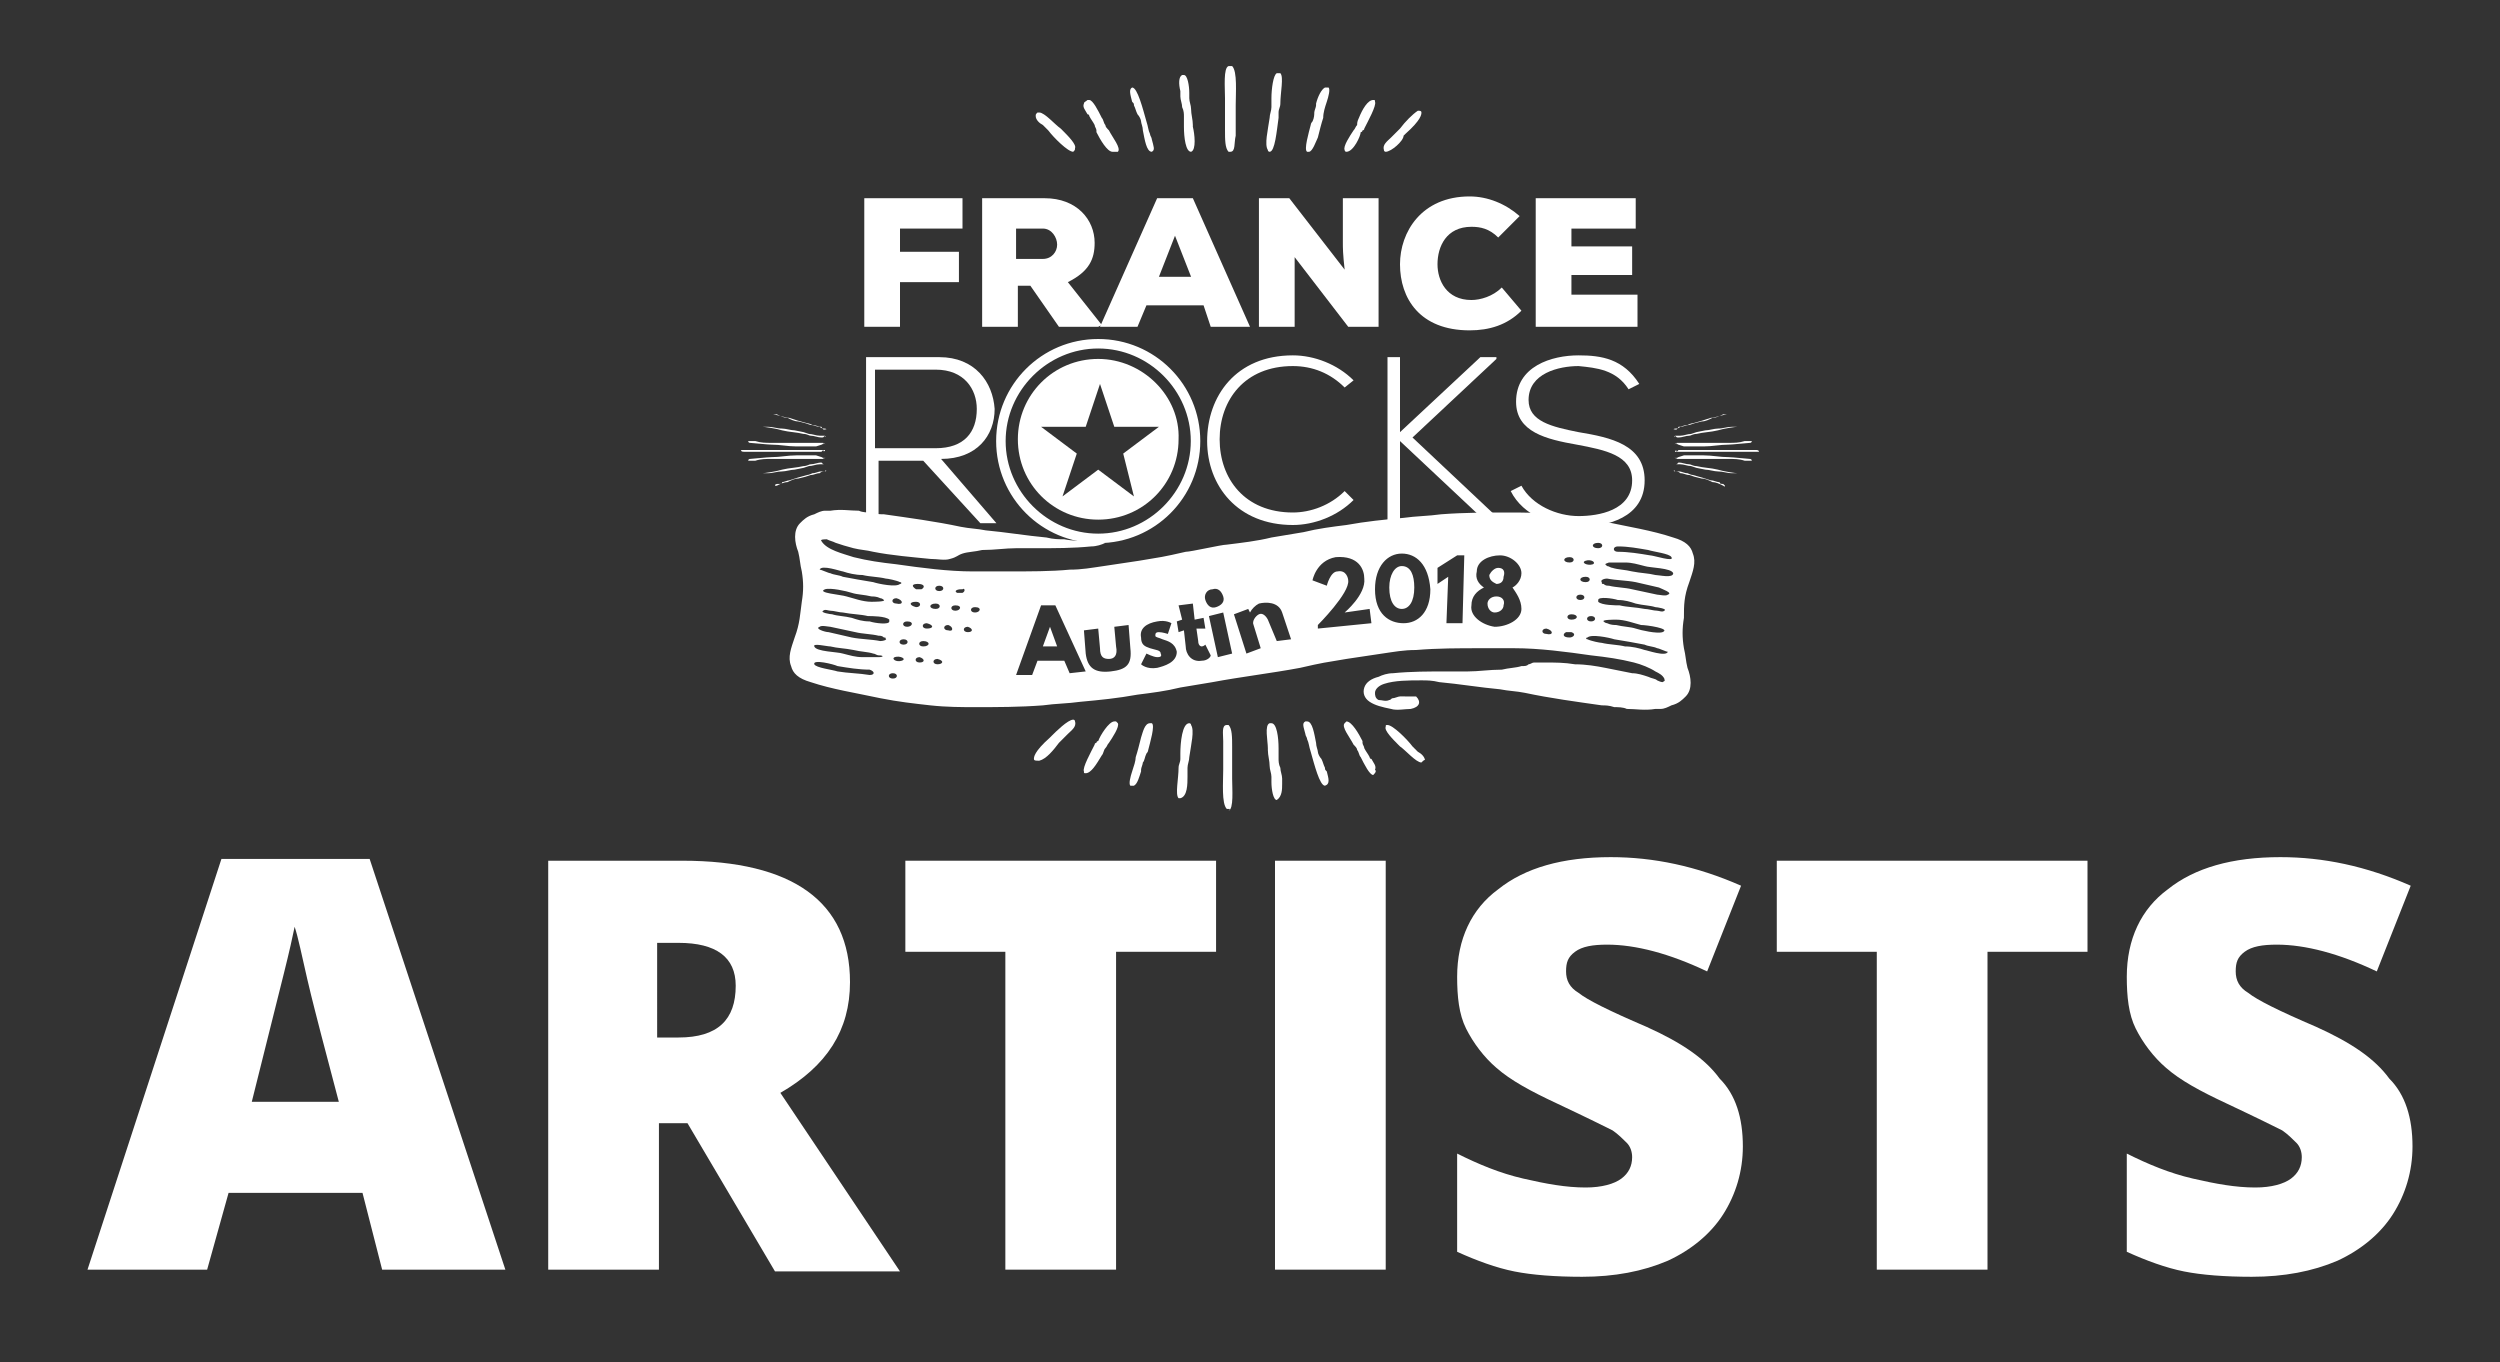 <?xml version="1.0" encoding="utf-8"?>
<!-- Generator: Adobe Illustrator 21.1.0, SVG Export Plug-In . SVG Version: 6.00 Build 0)  -->
<svg version="1.1" id="Layer_1" xmlns="http://www.w3.org/2000/svg" xmlns:xlink="http://www.w3.org/1999/xlink" x="0px" y="0px"
	 viewBox="0 0 140 76.3" style="enable-background:new 0 0 140 76.3;" xml:space="preserve">
<rect x="0" y="0" width="140" height="76.3" fill="#333333" stroke="none"/>
<style type="text/css">
	.st0{fill:#FFFFFF;}
	.st1{fill-rule:evenodd;clip-rule:evenodd;fill:#FFFFFF;}
	.st2{fill:none;stroke:#FFFFFF;stroke-width:0.232;}
	.st3{fill:none;}
</style>
<g>
	<path class="st0" d="M21.4,71.1l-1.1-4.3h-7.5l-1.2,4.3H4.9l7.5-23h8.3l7.6,23H21.4z M19,61.8L18,58c-0.2-0.8-0.5-1.9-0.8-3.2
		c-0.3-1.3-0.5-2.3-0.7-2.9c-0.1,0.5-0.3,1.4-0.6,2.6c-0.3,1.2-0.9,3.6-1.8,7.2H19z"/>
	<path class="st0" d="M36.9,62.8v8.3h-6.2V48.2h7.5c6.2,0,9.4,2.3,9.4,6.8c0,2.7-1.3,4.7-3.9,6.2l6.7,10h-7l-4.9-8.3H36.9z
		 M36.9,58.1H38c2.2,0,3.2-1,3.2-2.9c0-1.6-1.1-2.4-3.2-2.4h-1.2V58.1z"/>
	<path class="st0" d="M62.5,71.1h-6.2V53.3h-5.6v-5.1h17.4v5.1h-5.6V71.1z"/>
	<path class="st0" d="M71.4,71.1V48.2h6.2v22.9H71.4z"/>
	<path class="st0" d="M97.6,64.2c0,1.4-0.4,2.7-1.1,3.8c-0.7,1.1-1.8,2-3.1,2.6c-1.4,0.6-3,0.9-4.8,0.9c-1.5,0-2.8-0.1-3.8-0.3
		c-1-0.2-2.1-0.6-3.2-1.1v-5.5c1.2,0.6,2.4,1.1,3.7,1.4c1.3,0.3,2.4,0.5,3.5,0.5c0.9,0,1.6-0.2,2-0.5c0.4-0.3,0.6-0.7,0.6-1.2
		c0-0.3-0.1-0.6-0.3-0.8c-0.2-0.2-0.5-0.5-0.8-0.7c-0.4-0.2-1.4-0.7-3.1-1.5c-1.5-0.7-2.6-1.3-3.4-2c-0.7-0.6-1.3-1.4-1.7-2.2
		s-0.5-1.8-0.5-2.9c0-2.1,0.8-3.8,2.3-4.9c1.5-1.2,3.6-1.8,6.3-1.8c2.4,0,4.8,0.5,7.3,1.6l-1.9,4.8c-2.1-1-4-1.5-5.6-1.5
		c-0.8,0-1.4,0.1-1.8,0.4s-0.5,0.6-0.5,1.1c0,0.5,0.2,0.9,0.7,1.2c0.5,0.4,1.7,1,3.8,1.9c2,0.9,3.3,1.8,4.1,2.9
		C97.2,61.3,97.6,62.6,97.6,64.2z"/>
	<path class="st0" d="M111.3,71.1h-6.2V53.3h-5.6v-5.1h17.4v5.1h-5.6V71.1z"/>
	<path class="st0" d="M135.1,64.2c0,1.4-0.4,2.7-1.1,3.8s-1.8,2-3.1,2.6c-1.4,0.6-3,0.9-4.8,0.9c-1.5,0-2.8-0.1-3.8-0.3
		s-2.1-0.6-3.2-1.1v-5.5c1.2,0.6,2.4,1.1,3.7,1.4c1.3,0.3,2.4,0.5,3.5,0.5c0.9,0,1.6-0.2,2-0.5s0.6-0.7,0.6-1.2
		c0-0.3-0.1-0.6-0.3-0.8c-0.2-0.2-0.5-0.5-0.8-0.7c-0.4-0.2-1.4-0.7-3.1-1.5c-1.5-0.7-2.6-1.3-3.4-2c-0.7-0.6-1.3-1.4-1.7-2.2
		c-0.4-0.8-0.5-1.8-0.5-2.9c0-2.1,0.8-3.8,2.3-4.9c1.5-1.2,3.6-1.8,6.3-1.8c2.4,0,4.8,0.5,7.3,1.6l-1.9,4.8c-2.1-1-4-1.5-5.6-1.5
		c-0.8,0-1.4,0.1-1.8,0.4c-0.4,0.3-0.5,0.6-0.5,1.1c0,0.5,0.2,0.9,0.7,1.2c0.5,0.4,1.7,1,3.8,1.9c2,0.9,3.3,1.8,4.1,2.9
		C134.7,61.3,135.1,62.6,135.1,64.2z"/>
</g>
<g>
	<g>
		<g>
			<g>
				<path class="st0" d="M46.1,25.2c-0.1,0-0.3,0-0.4,0c-0.3,0-0.5,0-0.8,0l-0.4,0l-0.7,0c-0.3,0-0.6,0-1,0c-0.3,0-0.7,0-1,0
					c-0.1,0-0.1,0-0.2,0c0,0-0.1,0-0.1,0c0,0,0,0,0,0c0,0,0,0,0,0c0,0,0,0,0,0c0,0.1,0.1,0.1,0.2,0.1c0.2,0,1.1,0,1.4,0
					c0.5,0,1,0,1.6,0c0.2,0,0.4,0,0.5,0c0.3,0,0.6,0,0.8,0C46,25.3,46,25.3,46.1,25.2C46.1,25.3,46.2,25.3,46.1,25.2
					c0.1,0.1,0.1,0.1,0.1,0C46.2,25.2,46.2,25.2,46.1,25.2z"/>
			</g>
			<g>
				<path class="st0" d="M46.1,24.8c-0.1,0-0.3,0-0.4,0c-0.2,0-0.4,0-0.7,0l-0.4,0l-0.6,0c-0.3,0-0.6,0-0.8,0c-0.3,0-0.6,0-0.9-0.1
					c-0.1,0-0.1,0-0.2,0c0,0-0.1,0-0.1,0c0,0-0.1,0-0.1,0c0,0.1,0.1,0.1,0.1,0.1c0.1,0,1,0.1,1.2,0.1c0.5,0,0.9,0.1,1.4,0.1
					c0.2,0,0.4,0,0.4,0c0.3,0,0.5,0,0.7,0C46,24.9,46.1,24.9,46.1,24.8C46.1,24.9,46.2,24.9,46.1,24.8
					C46.2,24.9,46.2,24.9,46.1,24.8C46.2,24.9,46.3,24.9,46.1,24.8C46.2,24.8,46.2,24.8,46.1,24.8z"/>
			</g>
			<g>
				<path class="st0" d="M46.2,24.4c-0.1,0-0.2,0-0.3,0c-0.2,0-0.4-0.1-0.6-0.1L45,24.2l-0.5-0.1c-0.2,0-0.5-0.1-0.7-0.1
					c-0.3,0-0.5-0.1-0.8-0.1c-0.1,0-0.1,0-0.2,0c0,0-0.1,0-0.1,0c0,0,0,0-0.1,0c0,0,0,0,0,0c0,0,0,0,0,0c0,0,0.1,0,0.1,0
					c0.1,0,0.8,0.1,1.1,0.2c0.4,0.1,0.8,0.1,1.2,0.2c0.2,0,0.3,0.1,0.4,0.1c0.2,0,0.4,0.1,0.6,0.1C46.1,24.5,46.1,24.5,46.2,24.4
					C46.2,24.5,46.3,24.5,46.2,24.4C46.3,24.4,46.2,24.4,46.2,24.4z"/>
			</g>
			<g>
				<path class="st0" d="M46.2,24c-0.1,0-0.2,0-0.3-0.1c-0.2,0-0.3-0.1-0.5-0.1l-0.3-0.1l-0.4-0.1c-0.2,0-0.4-0.1-0.6-0.2
					c-0.2,0-0.4-0.1-0.6-0.2c-0.1,0-0.1,0-0.2,0c0,0-0.1,0-0.1,0c0,0,0,0,0,0c0,0,0,0,0.1,0c0,0,0,0,0,0c0.1,0,0.7,0.2,0.9,0.2
					c0.3,0.1,0.6,0.2,1,0.3c0.1,0,0.3,0.1,0.3,0.1c0.2,0,0.3,0.1,0.5,0.1C46.1,24.1,46.2,24.1,46.2,24C46.2,24.1,46.3,24.1,46.2,24
					C46.3,24.1,46.3,24.1,46.2,24C46.3,24.1,46.3,24,46.2,24z"/>
			</g>
		</g>
		<g>
			<g>
				<path class="st0" d="M46.1,25.7c-0.1,0-0.3,0-0.4,0c-0.2,0-0.4,0-0.7,0l-0.4,0l-0.6,0c-0.3,0-0.6,0-0.8,0c-0.3,0-0.6,0-0.9,0.1
					c-0.1,0-0.1,0-0.2,0c0,0-0.1,0-0.1,0c0,0-0.1,0-0.1,0c0-0.1,0.1-0.1,0.1-0.1c0.1,0,1-0.1,1.2-0.1c0.5,0,0.9-0.1,1.4-0.1
					c0.2,0,0.4,0,0.4,0c0.3,0,0.5,0,0.7,0C46,25.6,46.1,25.6,46.1,25.7C46.1,25.6,46.2,25.6,46.1,25.7
					C46.2,25.6,46.2,25.6,46.1,25.7C46.2,25.6,46.3,25.6,46.1,25.7C46.2,25.7,46.2,25.7,46.1,25.7z"/>
			</g>
			<g>
				<path class="st0" d="M46.2,26c-0.1,0-0.2,0-0.3,0c-0.2,0-0.4,0.1-0.6,0.1L45,26.2l-0.5,0.1c-0.2,0-0.5,0.1-0.7,0.1
					c-0.3,0-0.5,0.1-0.8,0.1c-0.1,0-0.1,0-0.2,0c0,0-0.1,0-0.1,0c0,0,0,0-0.1,0c0,0,0,0,0,0c0,0,0,0,0,0c0,0,0.1,0,0.1,0
					c0.1,0,0.8-0.1,1.1-0.2c0.4-0.1,0.8-0.1,1.2-0.2c0.2,0,0.3-0.1,0.4-0.1c0.2,0,0.4-0.1,0.6-0.1C46.1,26,46.1,26,46.2,26
					C46.2,26,46.3,26,46.2,26C46.3,26,46.2,26,46.2,26z"/>
			</g>
			<g>
				<path class="st0" d="M46.2,26.4c-0.1,0-0.2,0-0.3,0.1c-0.2,0-0.3,0.1-0.5,0.1l-0.3,0.1l-0.4,0.1c-0.2,0-0.4,0.1-0.6,0.2
					c-0.2,0-0.4,0.1-0.6,0.2c0,0-0.1,0-0.1,0c0-0.1,0.1-0.1,0.2-0.1c0.1,0,0.2,0,0.2-0.1c0.1,0,0.3-0.1,0.4-0.1
					c0.3-0.1,0.6-0.2,1-0.3c0.1,0,0.3-0.1,0.3-0.1c0.2,0,0.3-0.1,0.5-0.1C46.1,26.4,46.2,26.4,46.2,26.4
					C46.2,26.3,46.3,26.3,46.2,26.4C46.3,26.3,46.3,26.4,46.2,26.4C46.3,26.4,46.3,26.4,46.2,26.4z"/>
			</g>
		</g>
	</g>
	<g>
		<g>
			<g>
				<path class="st0" d="M93.9,25.3c0.1,0,0.3,0,0.4,0c0.3,0,0.5,0,0.8,0l0.4,0l0.7,0c0.3,0,0.6,0,1,0c0.3,0,0.7,0,1,0
					c0.1,0,0.1,0,0.2,0c0,0,0.1,0,0.1,0c0,0,0,0,0,0c0,0,0,0,0,0c0,0,0,0,0,0c0-0.1-0.1-0.1-0.2-0.1c-0.2,0-1.1,0-1.4,0
					c-0.5,0-1,0-1.6,0c-0.2,0-0.4,0-0.5,0c-0.3,0-0.6,0-0.8,0C94,25.2,94,25.2,93.9,25.3C93.9,25.2,93.8,25.2,93.9,25.3
					c-0.1-0.1-0.1-0.1-0.1,0C93.8,25.3,93.8,25.3,93.9,25.3z"/>
			</g>
			<g>
				<path class="st0" d="M93.9,25.7c0.1,0,0.3,0,0.4,0c0.2,0,0.4,0,0.7,0l0.4,0l0.6,0c0.3,0,0.6,0,0.8,0c0.3,0,0.6,0,0.9,0.1
					c0.1,0,0.1,0,0.2,0c0,0,0.1,0,0.1,0c0,0,0.1,0,0.1,0c0-0.1-0.1-0.1-0.1-0.1c-0.1,0-1-0.1-1.2-0.1c-0.5,0-0.9-0.1-1.4-0.1
					c-0.2,0-0.4,0-0.4,0c-0.3,0-0.5,0-0.7,0C94,25.6,93.9,25.6,93.9,25.7C93.9,25.6,93.8,25.6,93.9,25.7
					C93.8,25.6,93.8,25.6,93.9,25.7C93.8,25.6,93.7,25.6,93.9,25.7C93.8,25.7,93.8,25.7,93.9,25.7z"/>
			</g>
			<g>
				<path class="st0" d="M93.8,26c0.1,0,0.2,0,0.3,0c0.2,0,0.4,0.1,0.6,0.1l0.3,0.1l0.5,0.1c0.2,0,0.5,0.1,0.7,0.1
					c0.3,0,0.5,0.1,0.8,0.1c0.1,0,0.1,0,0.2,0c0,0,0.1,0,0.1,0c0,0,0,0,0.1,0c0,0,0,0,0,0c0,0,0,0,0,0c0,0-0.1,0-0.1,0
					c-0.1,0-0.8-0.1-1.1-0.2c-0.4-0.1-0.8-0.1-1.2-0.2c-0.2,0-0.3-0.1-0.4-0.1c-0.2,0-0.4-0.1-0.6-0.1C93.9,26,93.9,26,93.8,26
					C93.8,26,93.7,26,93.8,26C93.7,26,93.8,26,93.8,26z"/>
			</g>
			<g>
				<path class="st0" d="M93.8,26.4c0.1,0,0.2,0,0.3,0.1c0.2,0,0.3,0.1,0.5,0.1l0.3,0.1l0.4,0.1c0.2,0,0.4,0.1,0.6,0.2
					c0.2,0,0.4,0.1,0.6,0.2c0,0,0.1,0.1,0.1,0c0,0-0.1-0.1-0.1-0.1c-0.1,0-0.2,0-0.2-0.1c-0.2,0-0.3-0.1-0.5-0.1
					c-0.3-0.1-0.6-0.2-1-0.3c-0.1,0-0.3-0.1-0.3-0.1c-0.2,0-0.3-0.1-0.5-0.1C93.9,26.4,93.8,26.4,93.8,26.4
					C93.8,26.3,93.7,26.3,93.8,26.4C93.7,26.3,93.7,26.4,93.8,26.4C93.7,26.4,93.7,26.4,93.8,26.4z"/>
			</g>
		</g>
		<g>
			<g>
				<path class="st0" d="M93.9,24.8c0.1,0,0.3,0,0.4,0c0.2,0,0.4,0,0.7,0l0.4,0l0.6,0c0.3,0,0.6,0,0.8,0c0.3,0,0.6,0,0.9-0.1
					c0.1,0,0.1,0,0.2,0c0,0,0.1,0,0.1,0c0,0,0.1,0,0.1,0c0,0.1-0.1,0.1-0.1,0.1c-0.1,0-1,0.1-1.2,0.1c-0.5,0-0.9,0.1-1.4,0.1
					c-0.2,0-0.4,0-0.4,0c-0.3,0-0.5,0-0.7,0C94,24.9,93.9,24.9,93.9,24.8C93.9,24.9,93.8,24.9,93.9,24.8
					C93.8,24.9,93.8,24.9,93.9,24.8C93.8,24.9,93.7,24.9,93.9,24.8C93.8,24.8,93.8,24.8,93.9,24.8z"/>
			</g>
			<g>
				<path class="st0" d="M93.8,24.4c0.1,0,0.2,0,0.3,0c0.2,0,0.4-0.1,0.6-0.1l0.3-0.1l0.5-0.1c0.2,0,0.5-0.1,0.7-0.1
					c0.3,0,0.5-0.1,0.8-0.1c0.1,0,0.1,0,0.2,0c0,0,0.1,0,0.1,0c0,0,0,0,0.1,0c0,0,0,0,0,0c0,0,0,0,0,0c0,0-0.1,0-0.1,0
					c-0.1,0-0.8,0.1-1.1,0.2c-0.4,0.1-0.8,0.1-1.2,0.2c-0.2,0-0.3,0.1-0.4,0.1c-0.2,0-0.4,0.1-0.6,0.1
					C93.9,24.5,93.9,24.5,93.8,24.4C93.8,24.5,93.7,24.5,93.8,24.4C93.7,24.4,93.8,24.4,93.8,24.4z"/>
			</g>
			<g>
				<path class="st0" d="M93.8,24c0.1,0,0.2,0,0.3-0.1c0.2,0,0.3-0.1,0.5-0.1l0.3-0.1l0.4-0.1c0.2,0,0.4-0.1,0.6-0.2
					c0.2,0,0.4-0.1,0.6-0.2c0.1,0,0.1,0,0.2,0c0,0,0.1,0,0.1,0c0,0,0,0,0,0c0,0,0,0-0.1,0c0,0,0,0,0,0c-0.1,0-0.7,0.2-0.9,0.2
					c-0.3,0.1-0.6,0.2-1,0.3c-0.1,0-0.3,0.1-0.3,0.1c-0.2,0-0.3,0.1-0.5,0.1C93.9,24.1,93.8,24.1,93.8,24
					C93.8,24.1,93.7,24.1,93.8,24C93.7,24.1,93.7,24.1,93.8,24C93.7,24.1,93.7,24,93.8,24z"/>
			</g>
		</g>
	</g>
	<g>
		<path class="st1" d="M68.9,8.5c-0.1,0-0.1,0-0.1,0c-0.2-0.2-0.2-0.7-0.2-1.2V7.2c0-0.1,0-0.3,0-0.4c0-0.3,0-0.7,0-1.1l0-0.2
			c0-0.6-0.1-1.7,0.2-1.8c0,0,0.1,0,0.1,0c0,0,0.1,0,0.1,0c0.3,0.3,0.2,1.5,0.2,2.2l0,0.2c0,0.2,0,0.4,0,0.6c0,0.3,0,0.5,0,0.7
			c0,0.1,0,0.1,0,0.2C69.1,8,69.2,8.5,68.9,8.5L68.9,8.5z"/>
		<path class="st1" d="M66.7,8.5c-0.3,0-0.4-0.8-0.4-1.4c0-0.2,0-0.4,0-0.6c0-0.1,0-0.3-0.1-0.5c0-0.2-0.1-0.4-0.1-0.6
			c0-0.1,0-0.2,0-0.3c-0.1-0.4-0.1-0.8,0.1-0.9c0,0,0.1,0,0.1,0c0.2,0,0.3,0.6,0.3,1c0,0.1,0,0.2,0,0.3c0,0.2,0.1,0.4,0.1,0.6
			c0,0.3,0.1,0.6,0.1,0.9l0,0.1C66.9,7.5,67,8.4,66.7,8.5C66.7,8.5,66.7,8.5,66.7,8.5L66.7,8.5z"/>
		<path class="st1" d="M71.1,8.5c0,0-0.1,0-0.1-0.1c-0.2-0.3,0-1.1,0.1-1.8c0-0.2,0.1-0.4,0.1-0.6c0-0.1,0-0.3,0-0.5
			c0-0.5,0.1-1.3,0.3-1.4c0,0,0.1,0,0.1,0c0,0,0.1,0,0.1,0c0.2,0.2,0,1.1,0,1.7c0,0.2-0.1,0.3-0.1,0.5c0,0.1,0,0.2,0,0.3
			C71.5,7.3,71.4,8.5,71.1,8.5C71.1,8.5,71.1,8.5,71.1,8.5z"/>
		<path class="st1" d="M64.5,8.5c-0.3,0-0.4-0.7-0.5-1.2c0-0.2-0.1-0.4-0.1-0.5c0-0.1-0.1-0.3-0.2-0.4c-0.1-0.2-0.1-0.3-0.2-0.5
			c0-0.1,0-0.1-0.1-0.2c-0.1-0.4-0.2-0.7,0-0.8c0,0,0,0,0,0c0.3,0,0.6,1.2,0.8,1.9c0.1,0.3,0.1,0.5,0.2,0.7c0,0.1,0.1,0.2,0.1,0.3
			c0.1,0.4,0.2,0.6,0,0.7C64.5,8.5,64.5,8.5,64.5,8.5z"/>
		<path class="st1" d="M73.3,8.5c0,0-0.1,0-0.1,0c-0.2-0.1,0.1-1.1,0.2-1.5c0-0.1,0.1-0.2,0.1-0.2c0.1-0.2,0.1-0.4,0.1-0.5
			c0-0.1,0.1-0.3,0.1-0.4l0-0.1C73.8,5.4,74,5,74.2,4.9c0,0,0.1,0,0.1,0c0.1,0,0.1,0,0.1,0c0.1,0.1,0,0.5-0.1,0.8
			c-0.1,0.3-0.2,0.6-0.2,0.9c-0.1,0.3-0.2,0.7-0.3,1.1C73.7,7.9,73.5,8.5,73.3,8.5L73.3,8.5z"/>
		<path class="st1" d="M62.3,8.5c-0.3,0-0.7-0.7-0.9-1.1l0-0.1c0-0.1-0.1-0.2-0.1-0.3c-0.1-0.2-0.2-0.3-0.3-0.5c0,0,0-0.1-0.1-0.1
			c-0.1-0.2-0.3-0.4-0.2-0.6c0-0.1,0.1-0.1,0.2-0.2c0,0,0,0,0.1,0c0.2,0,0.5,0.6,0.7,1c0.1,0.1,0.1,0.3,0.2,0.4
			c0,0.1,0.1,0.2,0.2,0.3c0.2,0.4,0.7,1,0.5,1.2C62.4,8.5,62.3,8.5,62.3,8.5L62.3,8.5z"/>
		<path class="st1" d="M75.4,8.5C75.4,8.5,75.4,8.5,75.4,8.5c-0.1,0-0.1-0.1-0.1-0.1c-0.1-0.2,0.3-0.8,0.5-1.1
			c0.1-0.1,0.1-0.2,0.2-0.3C76,6.9,76,6.8,76.1,6.6c0.2-0.5,0.5-1,0.8-1c0,0,0,0,0,0c0.1,0,0.1,0,0.1,0.1c0.1,0.2-0.4,1.1-0.6,1.5
			c0,0.1-0.1,0.1-0.1,0.1c0,0,0,0.1-0.1,0.1C76.2,7.6,75.8,8.5,75.4,8.5L75.4,8.5z"/>
		<path class="st1" d="M60.1,8.5c-0.3,0-1.1-0.8-1.4-1.2c-0.1-0.1-0.2-0.2-0.2-0.2c0,0-0.1-0.1-0.1-0.1c-0.2-0.1-0.4-0.3-0.4-0.5
			c0-0.1,0-0.1,0.1-0.2c0,0,0,0,0.1,0c0.3,0,0.9,0.7,1.2,0.9l0,0c0,0,0.1,0.1,0.1,0.1c0.3,0.3,0.8,0.8,0.7,1
			C60.2,8.4,60.2,8.4,60.1,8.5C60.1,8.5,60.1,8.5,60.1,8.5L60.1,8.5z"/>
		<path class="st1" d="M77.6,8.5c0,0-0.1,0-0.1-0.1c-0.1-0.3,0.2-0.5,0.4-0.7c0,0,0.1-0.1,0.1-0.1c0.1-0.1,0.2-0.2,0.4-0.4
			c0.3-0.4,0.7-0.8,1-1c0,0,0,0,0,0c0,0,0,0,0,0c0,0,0,0,0,0c0.1,0,0.2,0,0.2,0.1c0,0.1,0,0.4-0.9,1.2l0,0c0,0,0,0-0.1,0.1
			C78.6,7.9,77.9,8.5,77.6,8.5L77.6,8.5z"/>
	</g>
	<g>
		<path class="st1" d="M68.8,45.3c0,0-0.1,0-0.1,0c-0.3-0.3-0.2-1.5-0.2-2.2l0-0.2c0-0.2,0-0.4,0-0.5c0-0.3,0-0.5,0-0.7
			c0-0.1,0-0.1,0-0.2c0-0.4-0.1-0.9,0.2-0.9c0,0,0,0,0,0c0.1,0,0.1,0,0.1,0c0.2,0.2,0.2,0.7,0.2,1.2l0,0.1c0,0.1,0,0.3,0,0.4
			c0,0.3,0,0.7,0,1.1l0,0.2c0,0.6,0.1,1.7-0.2,1.8C68.9,45.3,68.9,45.3,68.8,45.3L68.8,45.3z"/>
		<path class="st1" d="M71.5,44.8c-0.2,0-0.3-0.6-0.3-1c0-0.1,0-0.2,0-0.3c0-0.2-0.1-0.4-0.1-0.6c0-0.3-0.1-0.6-0.1-0.9l0-0.1
			c0-0.4-0.2-1.3,0.1-1.4c0,0,0.1,0,0.1,0c0.3,0,0.4,0.8,0.4,1.4c0,0.2,0,0.4,0,0.6c0,0.1,0,0.3,0.1,0.5c0,0.2,0.1,0.4,0.1,0.6
			c0,0.1,0,0.2,0,0.3C71.8,44.2,71.8,44.6,71.5,44.8C71.5,44.7,71.5,44.8,71.5,44.8L71.5,44.8z"/>
		<path class="st1" d="M66.1,44.7c0,0-0.1,0-0.1,0c-0.2-0.2,0-1.1,0-1.7c0-0.2,0.1-0.3,0.1-0.5c0-0.1,0-0.2,0-0.3
			c0-0.6,0.1-1.7,0.5-1.7c0,0,0,0,0,0c0,0,0.1,0,0.1,0.1c0.2,0.3,0,1.1-0.1,1.8c0,0.2-0.1,0.4-0.1,0.6c0,0.1,0,0.3,0,0.5
			C66.5,43.9,66.5,44.6,66.1,44.7C66.2,44.7,66.2,44.7,66.1,44.7L66.1,44.7z"/>
		<path class="st1" d="M74.2,44c-0.3,0-0.6-1.2-0.8-1.9c-0.1-0.3-0.1-0.5-0.2-0.7c0-0.1-0.1-0.2-0.1-0.3c-0.1-0.4-0.2-0.6,0-0.7
			c0,0,0.1,0,0.1,0c0.3,0,0.4,0.7,0.5,1.2c0,0.2,0.1,0.4,0.1,0.5c0,0.1,0.1,0.3,0.2,0.4c0.1,0.2,0.1,0.3,0.2,0.5
			c0,0.1,0,0.1,0.1,0.2C74.4,43.6,74.5,43.9,74.2,44C74.2,44,74.2,44,74.2,44L74.2,44z"/>
		<path class="st1" d="M63.4,44c-0.1,0-0.1,0-0.1,0c-0.1-0.1,0-0.5,0.1-0.8c0.1-0.3,0.2-0.6,0.2-0.8c0.1-0.3,0.2-0.7,0.3-1.1
			c0.1-0.3,0.2-0.8,0.5-0.8c0,0,0.1,0,0.1,0c0.2,0.1-0.1,1.1-0.2,1.5c0,0.1-0.1,0.2-0.1,0.2c-0.1,0.2-0.1,0.4-0.2,0.5
			c0,0.1-0.1,0.3-0.1,0.4l0,0.1c-0.1,0.3-0.2,0.7-0.4,0.8C63.5,44,63.5,44,63.4,44L63.4,44z"/>
		<path class="st1" d="M76.9,43.4c-0.2,0-0.5-0.6-0.7-1c-0.1-0.1-0.1-0.3-0.2-0.4c0-0.1-0.1-0.2-0.2-0.3c-0.2-0.4-0.7-1-0.5-1.2
			c0,0,0.1-0.1,0.1-0.1c0.3,0,0.7,0.7,0.9,1.1l0,0.1c0,0.1,0.1,0.2,0.1,0.3c0.1,0.2,0.2,0.3,0.3,0.5c0,0,0,0.1,0.1,0.1
			c0.1,0.2,0.3,0.4,0.2,0.6C77.1,43.2,77,43.3,76.9,43.4C76.9,43.3,76.9,43.4,76.9,43.4L76.9,43.4z"/>
		<path class="st1" d="M60.8,43.3c-0.1,0-0.1,0-0.1-0.1c-0.1-0.2,0.4-1.1,0.6-1.5c0-0.1,0.1-0.1,0.1-0.1c0,0,0-0.1,0.1-0.1
			c0.1-0.3,0.6-1.1,0.9-1.1c0,0,0.1,0,0.1,0c0,0,0,0,0.1,0.1c0.1,0.2-0.3,0.8-0.5,1.1c-0.1,0.1-0.1,0.2-0.2,0.3
			c-0.1,0.1-0.1,0.3-0.2,0.4C61.4,42.8,61.1,43.3,60.8,43.3C60.8,43.3,60.8,43.3,60.8,43.3L60.8,43.3z"/>
		<path class="st1" d="M79.6,42.7c-0.3,0-0.9-0.7-1.2-0.9l0,0c0,0-0.1-0.1-0.1-0.1c-0.3-0.3-0.8-0.8-0.7-1c0-0.1,0-0.1,0.1-0.1
			c0,0,0,0,0,0c0.3,0,1.1,0.8,1.4,1.2c0.1,0.1,0.2,0.2,0.2,0.2c0,0,0.1,0.1,0.1,0.1c0.2,0.1,0.4,0.3,0.4,0.5
			C79.8,42.5,79.7,42.6,79.6,42.7C79.6,42.7,79.6,42.7,79.6,42.7L79.6,42.7z"/>
		<path class="st1" d="M58.2,42.6C58.2,42.6,58.2,42.6,58.2,42.6C58.2,42.6,58.2,42.6,58.2,42.6C58.2,42.6,58.2,42.6,58.2,42.6
			c-0.2,0-0.3,0-0.3-0.1c0-0.1,0-0.4,0.9-1.2l0,0c0,0,0,0,0.1-0.1c0.2-0.2,0.9-0.9,1.2-0.9c0,0,0.1,0,0.1,0.1
			c0.1,0.3-0.2,0.5-0.4,0.7c0,0-0.1,0.1-0.1,0.1c-0.1,0.1-0.2,0.2-0.4,0.4C59,42,58.6,42.5,58.2,42.6L58.2,42.6z"/>
	</g>
	<g>
		<g>
			<g>
				<path class="st0" d="M48.4,18.3v-7.2h5.5v1.7h-3.5v1.3h3.3v1.7h-3.3v2.5H48.4z"/>
				<path class="st0" d="M61.5,18.3h-2.2L57.7,16h-0.7v2.3h-2v-7.2h3.5c1.8,0,2.8,1.2,2.8,2.5c0,0.9-0.3,1.6-1.5,2.2l1.9,2.4
					L61.5,18.3L61.5,18.3z M56.9,12.8v1.7h1.5c0.5,0,0.8-0.4,0.8-0.8c0-0.4-0.3-0.9-0.8-0.9L56.9,12.8z"/>
				<path class="st0" d="M67.4,17.1h-3.2l-0.5,1.2h-2.1l3.2-7.2h2l3.2,7.2h-2.2L67.4,17.1z M65.8,13.2l-0.9,2.3h1.8L65.8,13.2z"/>
				<path class="st0" d="M75.3,15.1c-0.1-0.9-0.1-1.2-0.1-1.5v-2.5h2v7.2h-1.7l-3-3.9l0,1.6v2.3h-2v-7.2h1.7L75.3,15.1z"/>
				<path class="st0" d="M85.2,17.4c-0.8,0.8-1.8,1.1-2.9,1.1c-2.8,0-3.9-1.8-3.9-3.7c0-1.8,1.2-3.8,3.9-3.8c1,0,2,0.4,2.8,1.1
					l-1.2,1.2c-0.5-0.5-1-0.6-1.5-0.6c-1.4,0-1.9,1.1-1.9,2.1c0,0.9,0.5,2,1.9,2c0.5,0,1.2-0.2,1.7-0.7L85.2,17.4z"/>
				<path class="st0" d="M91.7,18.3H86v-7.2h5.6v1.7H88v1h3.4v1.6H88v1.1h3.7L91.7,18.3L91.7,18.3z"/>
			</g>
			<path class="st0" d="M55.8,29.3h-0.9l-3.2-3.5h-2.5v3.5h-0.7V20c1.4,0,2.7,0,4.1,0c2,0,3,1.4,3.1,2.9c0,1.5-1,2.8-3,2.8
				L55.8,29.3z M49.1,25.1h3.3c1.6,0,2.3-0.9,2.3-2.2c0-1.1-0.7-2.2-2.3-2.2h-3.4V25.1z"/>
			<path class="st0" d="M75.8,28c-0.9,0.9-2.2,1.4-3.4,1.4c-3.1,0-4.8-2.2-4.8-4.7c0-2.5,1.6-4.8,4.8-4.8c1.2,0,2.5,0.5,3.4,1.4
				l-0.5,0.4c-0.8-0.8-1.8-1.2-2.9-1.2c-2.7,0-4.1,1.9-4.1,4.1c0,2.2,1.4,4.1,4.1,4.1c1,0,2.1-0.4,2.9-1.2L75.8,28z"/>
			<path class="st0" d="M84.2,29.3h-0.9l-4.9-4.6v4.6h-0.7V20h0.7v4.2l4.5-4.2h0.9v0.1l-4.7,4.4L84.2,29.3L84.2,29.3L84.2,29.3z"/>
			<path class="st0" d="M91.2,21.8c-0.7-1.1-1.8-1.2-2.8-1.3c-1.1,0-2.8,0.4-2.8,1.9c0,1.2,1.3,1.5,2.8,1.8c1.8,0.3,3.7,0.7,3.7,2.7
				c0,2.1-2.1,2.6-3.7,2.6c-1.4,0-3.1-0.6-3.8-2l0.6-0.3c0.6,1.1,2,1.7,3.2,1.7c1.1,0,3-0.3,3-2c0-1.4-1.5-1.7-3.1-2
				c-1.7-0.3-3.4-0.7-3.4-2.4c0-2,2-2.6,3.5-2.6c1.3,0,2.5,0.2,3.4,1.6L91.2,21.8z"/>
			<g>
				<path class="st0" d="M61.5,19.1c-3.1,0-5.6,2.5-5.6,5.6c0,3.1,2.5,5.6,5.6,5.6c3.1,0,5.6-2.5,5.6-5.6S64.6,19.1,61.5,19.1z
					 M61.5,30c-2.9,0-5.3-2.4-5.3-5.3c0-2.9,2.4-5.3,5.3-5.3c2.9,0,5.3,2.4,5.3,5.3C66.8,27.6,64.4,30,61.5,30z"/>
			</g>
			<g>
				<path class="st2" d="M61.5,19.1c-3.1,0-5.6,2.5-5.6,5.6c0,3.1,2.5,5.6,5.6,5.6c3.1,0,5.6-2.5,5.6-5.6S64.6,19.1,61.5,19.1z
					 M61.5,30c-2.9,0-5.3-2.4-5.3-5.3c0-2.9,2.4-5.3,5.3-5.3c2.9,0,5.3,2.4,5.3,5.3C66.8,27.6,64.4,30,61.5,30z"/>
			</g>
			<g>
				<path class="st0" d="M61.5,20.1c-2.5,0-4.5,2-4.5,4.5c0,2.5,2,4.5,4.5,4.5c2.5,0,4.5-2,4.5-4.5C66.1,22.2,64,20.1,61.5,20.1z
					 M63.5,27.8l-2-1.5l-2,1.5l0.8-2.4l-2-1.5h2.5l0.8-2.4l0.8,2.4h2.5l-2,1.5L63.5,27.8z"/>
			</g>
		</g>
	</g>
	<g>
		<path class="st3" d="M50.6,35.8c-0.3,0-0.4,0.2,0,0.3C50.9,36.1,50.9,35.8,50.6,35.8z"/>
		<path class="st3" d="M52.4,33.8c-0.3,0-0.3,0.3,0,0.3C52.7,34.1,52.7,33.8,52.4,33.8z"/>
		<path class="st3" d="M52.5,36.9c-0.3,0-0.4,0.2,0,0.3C52.8,37.2,52.9,37,52.5,36.9z"/>
		<path class="st3" d="M51.8,35.9c-0.3,0-0.3,0.3,0,0.3C52.1,36.2,52.1,35.9,51.8,35.9z"/>
		<path class="st3" d="M50.8,34.8c-0.3,0-0.4,0.2,0,0.3C51.1,35.1,51.2,34.8,50.8,34.8z"/>
		<path class="st3" d="M52,34.9c-0.3,0-0.4,0.2,0,0.3C52.3,35.2,52.3,35,52,34.9z"/>
		<path class="st3" d="M53.8,32.9L53.8,32.9c-0.3,0-0.4,0.1-0.3,0.2l0,0c0.1,0.1,0.2,0.1,0.3,0c0,0,0,0,0,0c0,0,0,0,0,0
			C54.1,33.1,54,32.9,53.8,32.9z"/>
		<path class="st3" d="M54.6,34c-0.3,0-0.3,0.3,0,0.3C54.9,34.3,55,34,54.6,34z"/>
		<path class="st3" d="M53.1,35.1c-0.3,0-0.3,0.3,0,0.3C53.4,35.4,53.4,35.1,53.1,35.1z"/>
		<path class="st3" d="M52.6,32.8c-0.3,0-0.3,0.3,0,0.3C52.9,33.1,52.9,32.8,52.6,32.8z"/>
		<path class="st3" d="M53.5,33.9c-0.3,0-0.3,0.3,0,0.3C53.8,34.2,53.9,33.9,53.5,33.9z"/>
		<path class="st3" d="M54.2,35.2c-0.3,0-0.4,0.2,0,0.3C54.5,35.4,54.5,35.2,54.2,35.2z"/>
		<path class="st3" d="M46.6,32.1c0.2,0.1,0.5,0.1,0.7,0.2c0.6,0.1,1.1,0.2,1.7,0.3c0.3,0,1.3,0.3,1.5,0.1c0,0,0-0.1,0-0.1
			c-0.2-0.1-0.7-0.1-0.8-0.2c-0.4-0.1-0.9-0.1-1.3-0.2c-0.4-0.1-0.7-0.1-1.1-0.2c-0.1,0-1.3-0.4-1.2-0.1
			C46.1,32,46.4,32.1,46.6,32.1z"/>
		<path class="st3" d="M50.2,33.8c0.3,0,0.3-0.3,0-0.3C49.9,33.6,49.9,33.8,50.2,33.8z"/>
		<path class="st3" d="M46.6,34.4c0.4,0.1,0.8,0.1,1.1,0.2c0.3,0.1,0.7,0.1,1,0.2c0.2,0,1,0.2,1.1,0c0,0,0,0,0-0.1
			c-0.2-0.1-0.9-0.2-1.2-0.2c-0.5-0.1-1-0.1-1.4-0.2c-0.2,0-0.5-0.1-0.7-0.1c-0.1,0-0.4,0-0.4,0C45.9,34.3,46.5,34.4,46.6,34.4z"/>
		<path class="st3" d="M50.2,36.8L50.2,36.8c-0.3,0.1,0.1,0.3,0.3,0.2l0,0C50.8,36.9,50.4,36.7,50.2,36.8z"/>
		<path class="st3" d="M51.2,32.9L51.2,32.9c0.1,0.1,0.3,0.1,0.4,0c0,0,0,0,0,0c0,0,0,0,0,0c0.2-0.1,0.1-0.2-0.1-0.3l-0.1,0
			C51.1,32.7,51,32.8,51.2,32.9z"/>
		<path class="st3" d="M51.3,33.9c0.3,0,0.3-0.3,0-0.3C50.9,33.7,50.9,33.9,51.3,33.9z"/>
		<path class="st3" d="M50,37.7c-0.3,0-0.3,0.3,0,0.3C50.3,38,50.3,37.7,50,37.7z"/>
		<path class="st3" d="M49.5,35.7c-0.1,0-0.2-0.1-0.3-0.1c-0.4-0.1-0.9-0.1-1.3-0.2c-0.5-0.1-0.9-0.2-1.4-0.3c-0.2,0-0.5-0.1-0.6,0
			c-0.3,0.1,0.3,0.3,0.5,0.3c0.4,0.1,0.9,0.2,1.3,0.3c0.5,0.1,1.1,0.1,1.6,0.2c0.2,0,0.4-0.1,0.3-0.2C49.6,35.7,49.5,35.7,49.5,35.7
			z"/>
		<path class="st3" d="M48.7,37.5c-0.6,0-1.2-0.1-1.8-0.2c-0.2,0-1.4-0.4-1.3-0.1c0.1,0.2,1,0.3,1.3,0.4c0.6,0.1,1.1,0.2,1.7,0.2
			c0,0,0,0,0,0l0,0C49,37.8,49,37.6,48.7,37.5z"/>
		<path class="st3" d="M49.3,36.6c-0.1,0-0.2-0.1-0.3-0.1c-0.4-0.1-0.8-0.1-1.1-0.2c-0.4-0.1-0.8-0.1-1.3-0.2c-0.2,0-1-0.2-0.9,0
			c0.1,0.2,1.2,0.3,1.6,0.4c0.4,0.1,0.7,0.2,1.1,0.2c0.3,0,0.7,0.1,0.9,0C49.5,36.8,49.5,36.7,49.3,36.6z"/>
		<path class="st3" d="M48.7,33.7c0.2,0,0.8,0,0.7-0.1c0,0-0.1-0.1-0.2-0.1c-0.2,0-0.4-0.1-0.5-0.1c-0.4-0.1-0.7-0.1-1.1-0.2
			c-0.3-0.1-1.2-0.3-1.5-0.2c-0.5,0.2,0.9,0.4,1.1,0.4C47.7,33.5,48.2,33.6,48.7,33.7z"/>
		<path class="st3" d="M51.5,36.9c-0.3,0-0.3,0.3,0,0.3C51.8,37.1,51.8,36.9,51.5,36.9z"/>
		<path class="st3" d="M78.5,31c-0.8,0-1.5,0.7-1.5,2c0,1.4,0.8,2,1.6,1.9s1.5-0.6,1.5-2C80.1,31.6,79.4,31,78.5,31z"/>
		<polygon class="st3" points="80.5,31.7 80.4,32.6 81.1,32.2 81,34.9 81.9,34.9 82,31.1 81.6,31.1 		"/>
		<path class="st3" d="M75.3,34.2c0,0,1.2-1,1.1-1.9c-0.1-0.5-0.3-1.3-1.6-1.2c-1,0.1-1.3,1.3-1.3,1.3l0.8,0.3c0,0,0.2-0.7,0.6-0.8
			c0.5-0.1,0.6,0.4,0.6,0.5c0.1,0.7-1.7,2.5-1.7,2.5l0,0.2l2.9-0.3l-0.1-0.8L75.3,34.2z"/>
		<path class="st3" d="M84.6,33c0.3-0.1,0.5-0.4,0.5-0.8c0-0.6-0.5-1-1.2-1c-0.6,0-1.3,0.3-1.3,0.9c0,0.4,0.2,0.7,0.4,0.9
			c-0.4,0.1-0.7,0.5-0.7,1c0,0.6,0.6,1.1,1.3,1.2c0.7,0.1,1.4-0.4,1.5-1C85.2,33.6,84.9,33.2,84.6,33z"/>
		<ellipse transform="matrix(0.98 -0.2 0.2 0.98 -5.318 14.282)" class="st3" cx="68" cy="33.4" rx="0.5" ry="0.5"/>
		<path class="st3" d="M63.3,35.1l-0.8,0.1l0.1,1.1c0,0.5-0.1,0.7-0.4,0.7c-0.3,0-0.5-0.1-0.5-0.6l-0.1-1.1l-0.8,0.1l0.1,1.3
			c0.1,0.8,0.5,1.1,1.4,1c0.9-0.1,1.3-0.4,1.2-1.2L63.3,35.1z"/>
		<polygon class="st3" points="58.3,33.9 56.9,37.8 57.9,37.7 58.1,37 59.6,36.9 59.9,37.7 60.8,37.6 59.1,33.9 		"/>
		<rect x="68" y="34.4" transform="matrix(0.98 -0.2 0.2 0.98 -5.73 14.396)" class="st3" width="0.8" height="2.4"/>
		<path class="st3" d="M70.5,33.7c-0.2,0.1-0.4,0.3-0.5,0.5l0,0L69.9,34l-0.8,0.3l0.7,2.2l0.8-0.3L70.2,35c-0.1-0.2,0.1-0.5,0.3-0.6
			c0.2-0.1,0.5,0.1,0.5,0.3l0.4,1.3l0.8-0.3l-0.5-1.5C71.5,33.6,70.9,33.6,70.5,33.7z"/>
		<path class="st3" d="M65,35.8c-0.2,0-0.4-0.1-0.4-0.2c0-0.1,0.1-0.2,0.2-0.2c0.2,0,0.5,0.1,0.5,0.1l0.2-0.6c0,0-0.4-0.1-0.8-0.1
			c-0.6,0.1-1,0.4-0.9,0.9c0,0.4,0.3,0.5,0.5,0.6c0.3,0.1,0.5,0.1,0.6,0.3c0,0.2-0.1,0.2-0.2,0.2c-0.3,0-0.6-0.2-0.6-0.2l-0.3,0.6
			c0,0,0.4,0.3,0.9,0.2c0.5-0.1,1.1-0.2,1-0.9C65.7,36,65.3,35.8,65,35.8z"/>
		<path class="st3" d="M67.3,36.3c-0.1,0-0.2-0.1-0.2-0.3L67,35.2l0.5-0.1l-0.1-0.6l-0.5,0.1l-0.1-0.9L66,33.9l0.1,0.9l-0.3,0.1
			l0.1,0.6l0.3-0.1l0.1,0.9c0.1,0.4,0.3,0.9,0.9,0.8c0.3-0.1,0.6-0.2,0.6-0.2l-0.3-0.6C67.5,36.2,67.4,36.3,67.3,36.3z"/>
	</g>
	<g>
		<path class="st0" d="M78.5,31.7c-0.4,0-0.7,0.5-0.7,1.2c0,0.8,0.3,1.2,0.7,1.2c0.4,0,0.7-0.4,0.7-1.2C79.2,32.2,79,31.7,78.5,31.7
			z"/>
		<path class="st0" d="M83.8,33.4c-0.3,0-0.5,0.2-0.5,0.4c0,0.3,0.2,0.5,0.4,0.5c0.3,0,0.5-0.2,0.5-0.4
			C84.3,33.6,84.1,33.4,83.8,33.4z"/>
		<path class="st0" d="M83.9,31.8c-0.2,0-0.4,0.2-0.5,0.4c0,0.3,0.2,0.4,0.4,0.5c0.2,0,0.4-0.1,0.4-0.4C84.3,32,84.2,31.8,83.9,31.8
			z"/>
		<polygon class="st0" points="58.8,35.1 58.4,36.2 59.2,36.2 58.8,35.1 		"/>
		<path class="st0" d="M94.6,32.6c0.2-0.6,0.4-1.1,0.2-1.6c-0.1-0.4-0.4-0.7-1.1-0.9c-1.2-0.4-2.5-0.6-3.9-0.9
			c-1-0.2-1.9-0.3-2.8-0.4c-0.9-0.1-1.8-0.1-2.5-0.1c-1.2,0-2.5,0-3.8,0.1c-0.7,0.1-1.4,0.1-2.1,0.2c-1.1,0.1-2.1,0.2-3.2,0.4
			c-0.8,0.1-1.6,0.2-2.4,0.4c-0.6,0.1-1.2,0.2-1.8,0.3c-0.8,0.2-1.7,0.3-2.5,0.4c-0.3,0-2,0.4-2.3,0.4c-1.3,0.3-1.4,0.3-2.6,0.5
			c-0.7,0.1-1.3,0.2-2,0.3c-0.7,0.1-1.2,0.2-1.9,0.2C58.9,32,57.6,32,56.4,32c-0.6,0-1.3,0-1.9,0c-1.4,0-2.9-0.2-4.3-0.4
			c-0.9-0.1-1.6-0.2-2.4-0.4c-0.6-0.2-1.5-0.4-1.8-0.9c-0.1-0.1,0.2-0.1,0.3-0.1c0.2,0.1,0.3,0.1,0.5,0.2c0.3,0.1,0.6,0.2,1,0.3
			c0.4,0.1,0.7,0.1,1.1,0.2c1,0.2,2.2,0.3,3.2,0.4c0.4,0,0.8,0.1,1.1,0c0.4-0.1,0.4-0.2,0.7-0.3c0.3-0.1,0.7-0.1,1.1-0.2
			c0.7,0,1.3-0.1,1.9-0.1c0.3,0,0.7,0,1.1,0c1.1,0,2.1,0,3.1-0.1c0.3,0,0.6-0.1,0.8-0.2l-0.8-0.2c-0.5,0.1-1,0.1-1.5,0
			c-0.3,0-0.6,0-1-0.1c-1.1-0.1-2.3-0.3-3.4-0.4c-0.5-0.1-0.9-0.1-1.4-0.2c-1.4-0.3-2.9-0.5-4.3-0.7c-0.2,0-0.4,0-0.7-0.1
			c-0.2,0-0.5,0-0.7-0.1c-0.5,0-1-0.1-1.6,0c-0.1,0-0.2,0-0.3,0c-0.2,0-0.4,0.1-0.6,0.2c-0.4,0.1-0.6,0.3-0.8,0.5
			c-0.4,0.4-0.3,1.1-0.1,1.6c0.1,0.4,0.1,0.7,0.2,1.1c0.1,0.6,0.1,1.1,0,1.7c-0.1,0.7-0.1,1.2-0.4,2c-0.2,0.6-0.4,1.1-0.2,1.6
			c0.1,0.4,0.4,0.7,1.1,0.9c1.2,0.4,2.5,0.6,3.9,0.9c1,0.2,1.9,0.3,2.8,0.4c0.9,0.1,1.8,0.1,2.5,0.1c1.2,0,2.5,0,3.8-0.1
			c0.7-0.1,1.4-0.1,2.1-0.2c1.1-0.1,2.1-0.2,3.2-0.4c0.8-0.1,1.6-0.2,2.4-0.4c0.6-0.1,1.2-0.2,1.8-0.3c1.6-0.3,3.3-0.5,4.9-0.8
			c1.3-0.3,1.4-0.3,2.6-0.5c0.7-0.1,1.3-0.2,2-0.3c0.7-0.1,1.2-0.2,1.9-0.2c1.2-0.1,2.4-0.1,3.6-0.1c0.6,0,1.3,0,1.9,0
			c1.4,0,2.9,0.2,4.3,0.4c0.9,0.1,1.6,0.2,2.4,0.4c0.4,0.1,0.9,0.3,1.2,0.5c0.2,0.1,0.4,0.2,0.5,0.4c0,0.1,0.1,0.1-0.1,0.2
			c-0.1,0-0.3-0.1-0.3-0.1c-0.1-0.1-0.3-0.1-0.5-0.2c-0.3-0.1-0.6-0.2-0.9-0.2c-0.5-0.1-1-0.2-1.5-0.3c-0.5-0.1-1.1-0.2-1.7-0.2
			c-0.6-0.1-1.1-0.1-1.7-0.1c-0.2,0-0.4,0-0.6,0c-0.1,0-0.2,0.1-0.3,0.1c-0.1,0.1-0.2,0.1-0.4,0.1c-0.3,0.1-0.7,0.1-1.1,0.2
			c-0.7,0-1.3,0.1-1.9,0.1c-0.3,0-0.7,0-1.1,0c-1.1,0-2.1,0-3.1,0.1c-0.3,0-0.6,0.1-0.8,0.2c-0.4,0.1-0.7,0.3-0.8,0.6
			c-0.1,0.3,0,0.6,0.3,0.8c0.3,0.2,0.7,0.3,1.2,0.4c0.3,0.1,0.8,0,1.1,0c0.5-0.1,0.6-0.4,0.3-0.7C79.1,39,78.8,39,78.4,39
			c-0.1,0-0.3,0.1-0.4,0.1c-0.1,0-0.1,0.1-0.2,0.1c-0.2,0.1-0.4,0-0.6,0c-0.2-0.1-0.2-0.3-0.2-0.4c0-0.2,0.2-0.4,0.5-0.5
			c0.6-0.2,1.4-0.2,2.1-0.2c0.3,0,0.6,0,1,0.1c1.1,0.1,2.3,0.3,3.4,0.4c0.5,0.1,0.9,0.1,1.4,0.2c1.4,0.3,2.9,0.5,4.3,0.7
			c0.2,0,0.4,0,0.7,0.1c0.2,0,0.5,0,0.7,0.1c0.5,0,1,0.1,1.6,0c0.1,0,0.2,0,0.3,0c0.2,0,0.4-0.1,0.6-0.2c0.4-0.1,0.6-0.3,0.8-0.5
			c0.4-0.4,0.3-1.1,0.1-1.6c-0.1-0.4-0.1-0.7-0.2-1.1c-0.1-0.6-0.1-1.1,0-1.7C94.3,33.9,94.3,33.4,94.6,32.6z M51.4,32.7L51.4,32.7
			c0.4,0,0.4,0.2,0.2,0.3c0,0,0,0,0,0c0,0,0,0,0,0c-0.1,0-0.2,0-0.3,0l0,0C51,32.8,51.1,32.7,51.4,32.7z M51.3,33.7
			c0.3,0,0.3,0.3,0,0.3C50.9,33.9,50.9,33.7,51.3,33.7z M47.2,32c0.3,0.1,0.7,0.2,1.1,0.2c0.4,0.1,0.9,0.1,1.3,0.2
			c0.1,0,0.6,0.1,0.8,0.2c0.1,0,0.1,0.1,0,0.1c-0.2,0.2-1.2,0-1.5-0.1c-0.6-0.1-1.2-0.2-1.7-0.3c-0.2-0.1-0.5-0.1-0.7-0.2
			c-0.1,0-0.5-0.2-0.6-0.2C46,31.6,47.1,32,47.2,32z M50.2,33.8c-0.3,0-0.3-0.3,0-0.3C50.6,33.6,50.6,33.9,50.2,33.8z M46.1,34.2
			c0.1-0.1,0.3,0,0.4,0c0.2,0,0.5,0.1,0.7,0.1c0.5,0.1,1,0.1,1.4,0.2c0.2,0,1,0,1.2,0.2c0,0,0,0,0,0.1c0,0.2-0.8,0.1-1.1,0
			c-0.4,0-0.7-0.1-1-0.2c-0.4-0.1-0.8-0.1-1.1-0.2C46.5,34.4,45.9,34.3,46.1,34.2z M46.2,33c0.3-0.1,1.2,0.1,1.5,0.2
			c0.3,0.1,0.7,0.1,1.1,0.2c0.1,0,0.3,0,0.5,0.1c0.1,0,0.2,0.1,0.2,0.1c0.1,0.1-0.6,0.1-0.7,0.1c-0.5,0-1-0.2-1.4-0.3
			C47.1,33.3,45.7,33.2,46.2,33z M48.7,37.8L48.7,37.8C48.6,37.8,48.6,37.8,48.7,37.8c-0.6-0.1-1.2-0.1-1.8-0.2
			c-0.3-0.1-1.2-0.2-1.3-0.4c-0.1-0.3,1.1,0,1.3,0.1c0.6,0.1,1.2,0.2,1.8,0.2C49,37.6,49,37.8,48.7,37.8z M49.2,36.8
			c-0.3,0-0.7,0-0.9,0c-0.4,0-0.7-0.1-1.1-0.2c-0.3-0.1-1.5-0.1-1.6-0.4c-0.1-0.2,0.7,0,0.9,0c0.4,0.1,0.8,0.1,1.3,0.2
			c0.4,0.1,0.8,0.1,1.1,0.2c0.1,0,0.2,0.1,0.3,0.1C49.5,36.7,49.5,36.8,49.2,36.8z M49.3,35.9c-0.5-0.1-1.1-0.1-1.6-0.2
			c-0.4-0.1-0.9-0.2-1.3-0.3c-0.2,0-0.8-0.2-0.5-0.3c0.1-0.1,0.5,0,0.6,0c0.5,0.1,0.9,0.2,1.4,0.3c0.4,0.1,0.9,0.1,1.3,0.2
			c0.1,0,0.2,0,0.3,0.1c0.1,0,0.1,0,0.1,0.1C49.7,35.8,49.5,35.9,49.3,35.9z M50,38c-0.3,0-0.3-0.3,0-0.3C50.3,37.7,50.3,38,50,38z
			 M50.5,37L50.5,37c-0.3,0.1-0.6-0.1-0.4-0.2l0,0C50.4,36.7,50.8,36.9,50.5,37z M50.6,36.1c-0.3,0-0.3-0.3,0-0.3
			C50.9,35.8,50.9,36.1,50.6,36.1z M50.8,35.1c-0.3,0-0.3-0.3,0-0.3C51.2,34.8,51.1,35.1,50.8,35.1z M51.5,37.1
			c-0.3,0-0.3-0.3,0-0.3C51.8,36.9,51.8,37.1,51.5,37.1z M51.7,36.2c-0.3,0-0.3-0.3,0-0.3C52.1,35.9,52.1,36.2,51.7,36.2z
			 M51.9,35.2c-0.3,0-0.3-0.3,0-0.3C52.3,35,52.3,35.2,51.9,35.2z M52.4,33.8c0.3,0,0.3,0.3,0,0.3C52,34.1,52,33.8,52.4,33.8z
			 M52.5,37.2c-0.3,0-0.3-0.3,0-0.3C52.9,37,52.8,37.2,52.5,37.2z M52.6,33.1c-0.3,0-0.3-0.3,0-0.3C52.9,32.8,52.9,33.1,52.6,33.1z
			 M53.1,35.3c-0.3,0-0.3-0.3,0-0.3C53.4,35.1,53.4,35.4,53.1,35.3z M53.5,34.2c-0.3,0-0.3-0.3,0-0.3C53.9,33.9,53.8,34.2,53.5,34.2
			z M53.9,33.2C53.9,33.2,53.9,33.2,53.9,33.2c-0.1,0-0.2,0-0.3,0l0,0c-0.2-0.1,0-0.2,0.2-0.2l0.1,0C54,32.9,54.1,33.1,53.9,33.2
			C53.9,33.1,53.9,33.1,53.9,33.2z M54.2,35.4c-0.3,0-0.3-0.3,0-0.3C54.5,35.2,54.5,35.4,54.2,35.4z M54.6,34.3
			c-0.3,0-0.3-0.3,0-0.3C55,34,54.9,34.3,54.6,34.3z M59.9,37.7l-0.3-0.7L58.1,37l-0.3,0.8l-0.9,0l1.4-3.9l0.8,0l1.7,3.7L59.9,37.7z
			 M62.2,37.6c-0.9,0.1-1.3-0.2-1.4-1l-0.1-1.3l0.8-0.1l0.1,1.1c0,0.5,0.2,0.6,0.5,0.6c0.3,0,0.5-0.2,0.4-0.7l-0.1-1.1l0.8-0.1
			l0.1,1.3C63.4,37.2,63.1,37.5,62.2,37.6z M67.9,33c0.3-0.1,0.5,0.1,0.6,0.4c0.1,0.3-0.1,0.5-0.4,0.6c-0.3,0.1-0.5-0.1-0.6-0.4
			C67.4,33.3,67.6,33,67.9,33z M64.8,37.4c-0.6,0.1-0.9-0.2-0.9-0.2l0.3-0.6c0,0,0.4,0.2,0.6,0.2c0.1,0,0.3,0,0.2-0.2
			c0-0.2-0.3-0.2-0.6-0.3c-0.3-0.1-0.5-0.2-0.5-0.6c-0.1-0.5,0.3-0.8,0.9-0.9c0.5-0.1,0.8,0.1,0.8,0.1l-0.2,0.6c0,0-0.3-0.1-0.5-0.1
			c-0.2,0-0.2,0.1-0.2,0.2c0,0.1,0.2,0.1,0.4,0.2c0.3,0.1,0.7,0.2,0.8,0.7C65.9,37.1,65.2,37.3,64.8,37.4z M67.3,37
			c-0.6,0.1-0.9-0.4-0.9-0.8l-0.1-0.9l-0.3,0.1l-0.1-0.6l0.3-0.1L66,33.9l0.8-0.1l0.1,0.9l0.5-0.1l0.1,0.6L67,35.2l0.1,0.7
			c0,0.2,0.1,0.3,0.2,0.3c0.1,0,0.2-0.1,0.2-0.1l0.3,0.6C67.8,36.8,67.6,37,67.3,37z M68.2,36.8l-0.5-2.3l0.8-0.2l0.5,2.3L68.2,36.8
			z M71.5,35.9L71,34.7c-0.1-0.2-0.3-0.4-0.5-0.3c-0.2,0.1-0.4,0.4-0.3,0.6l0.4,1.3l-0.8,0.3l-0.7-2.2l0.8-0.3l0.1,0.2l0,0
			c0.1-0.2,0.3-0.4,0.5-0.5c0.4-0.1,1.1-0.1,1.3,0.5l0.5,1.5L71.5,35.9z M73.8,35.2l0-0.2c0,0,1.8-1.8,1.7-2.5
			c0-0.1-0.1-0.6-0.6-0.5c-0.4,0-0.6,0.8-0.6,0.8l-0.8-0.3c0,0,0.2-1.1,1.3-1.3c1.3-0.1,1.6,0.7,1.6,1.2c0.1,0.9-1.1,1.9-1.1,1.9
			l1.4-0.2l0.1,0.8L73.8,35.2z M78.6,34.9c-0.8,0-1.6-0.5-1.6-1.9c0-1.3,0.7-2,1.5-2c0.8,0,1.5,0.6,1.6,2
			C80.1,34.3,79.4,34.9,78.6,34.9z M81.9,34.9l-0.9,0l0.1-2.6l-0.6,0.4l0-0.9l1.1-0.7l0.4,0L81.9,34.9z M85.2,34.1
			c0,0.6-0.8,1-1.5,1c-0.7-0.1-1.4-0.6-1.3-1.2c0-0.5,0.3-0.8,0.7-1c-0.3-0.2-0.5-0.5-0.4-0.9c0-0.6,0.7-0.9,1.3-0.9
			c0.6,0,1.2,0.5,1.2,1c0,0.4-0.3,0.7-0.5,0.8C84.9,33.2,85.2,33.6,85.2,34.1z M86.6,35.5c-0.3,0-0.3-0.3,0-0.3
			C87,35.3,87,35.6,86.6,35.5z M89.5,30.4c0.3,0,0.3,0.3,0,0.3C89.1,30.7,89.1,30.4,89.5,30.4z M93.2,34.2c-0.1,0.1-0.3,0-0.4,0
			c-0.2,0-0.5-0.1-0.7-0.1c-0.5-0.1-1-0.1-1.4-0.2c-0.2,0-1,0-1.2-0.2c0,0,0,0,0-0.1c0-0.2,0.8-0.1,1.1,0c0.4,0,0.7,0.1,1,0.2
			c0.4,0.1,0.8,0.1,1.1,0.2C92.8,34,93.4,34.1,93.2,34.2z M93.1,35.4c-0.3,0.1-1.2-0.1-1.5-0.2c-0.3-0.1-0.7-0.1-1.1-0.2
			c-0.1,0-0.3,0-0.5-0.1c-0.1,0-0.2-0.1-0.2-0.1c-0.1-0.1,0.6-0.1,0.7-0.1c0.5,0,1,0.2,1.4,0.3C92.2,35,93.6,35.2,93.1,35.4z
			 M89.1,34.8c-0.3,0-0.3-0.3,0-0.3C89.4,34.5,89.4,34.8,89.1,34.8z M88.8,31.4L88.8,31.4c0.3-0.1,0.6,0.1,0.4,0.2l0,0
			C88.9,31.7,88.5,31.5,88.8,31.4z M87.9,31.2c0.3,0,0.3,0.3,0,0.3C87.5,31.5,87.5,31.2,87.9,31.2z M87.9,35.7L87.9,35.7
			c-0.4,0-0.4-0.2-0.2-0.3c0,0,0,0,0,0c0,0,0,0,0,0c0.1,0,0.2,0,0.3,0l0,0C88.3,35.5,88.1,35.7,87.9,35.7z M88,34.7
			c-0.3,0-0.3-0.3,0-0.3C88.4,34.4,88.4,34.7,88,34.7z M88.5,33.6c-0.3,0-0.3-0.3,0-0.3C88.8,33.3,88.8,33.6,88.5,33.6z M88.8,32.3
			c0.3,0,0.3,0.3,0,0.3C88.4,32.6,88.4,32.3,88.8,32.3z M92.1,36.4c-0.3-0.1-0.7-0.2-1.1-0.2c-0.4-0.1-0.9-0.1-1.3-0.2
			c-0.1,0-0.6-0.1-0.8-0.2c-0.1,0-0.1-0.1,0-0.1c0.2-0.2,1.2,0,1.5,0.1c0.6,0.1,1.2,0.2,1.7,0.3c0.2,0.1,0.5,0.1,0.7,0.2
			c0.1,0,0.5,0.2,0.6,0.2C93.3,36.8,92.2,36.4,92.1,36.4z M93.4,33.3c-0.1,0.1-0.5,0-0.6,0c-0.5-0.1-0.9-0.2-1.4-0.3
			c-0.4-0.1-0.9-0.1-1.3-0.2c-0.1,0-0.2,0-0.3-0.1c-0.1,0-0.1,0-0.1-0.1c-0.1-0.1,0.1-0.2,0.3-0.2c0.5,0.1,1.1,0.1,1.6,0.2
			c0.4,0.1,0.9,0.2,1.3,0.3C93.1,33,93.7,33.2,93.4,33.3z M92.7,32.2c-0.4-0.1-0.8-0.1-1.3-0.2c-0.4-0.1-0.8-0.1-1.1-0.2
			c-0.1,0-0.2-0.1-0.3-0.1c-0.1-0.1-0.2-0.1,0.1-0.2c0.3,0,0.7,0,0.9,0c0.4,0,0.7,0.1,1.1,0.2c0.3,0.1,1.5,0.1,1.6,0.4
			C93.7,32.4,92.9,32.2,92.7,32.2z M92.4,31.1c-0.6-0.1-1.2-0.2-1.8-0.2c-0.3,0-0.3-0.3,0-0.3l0,0c0,0,0,0,0,0
			c0.6,0,1.1,0.1,1.7,0.2c0.3,0.1,1.2,0.2,1.3,0.4C93.8,31.5,92.6,31.1,92.4,31.1z"/>
	</g>
</g>
</svg>
